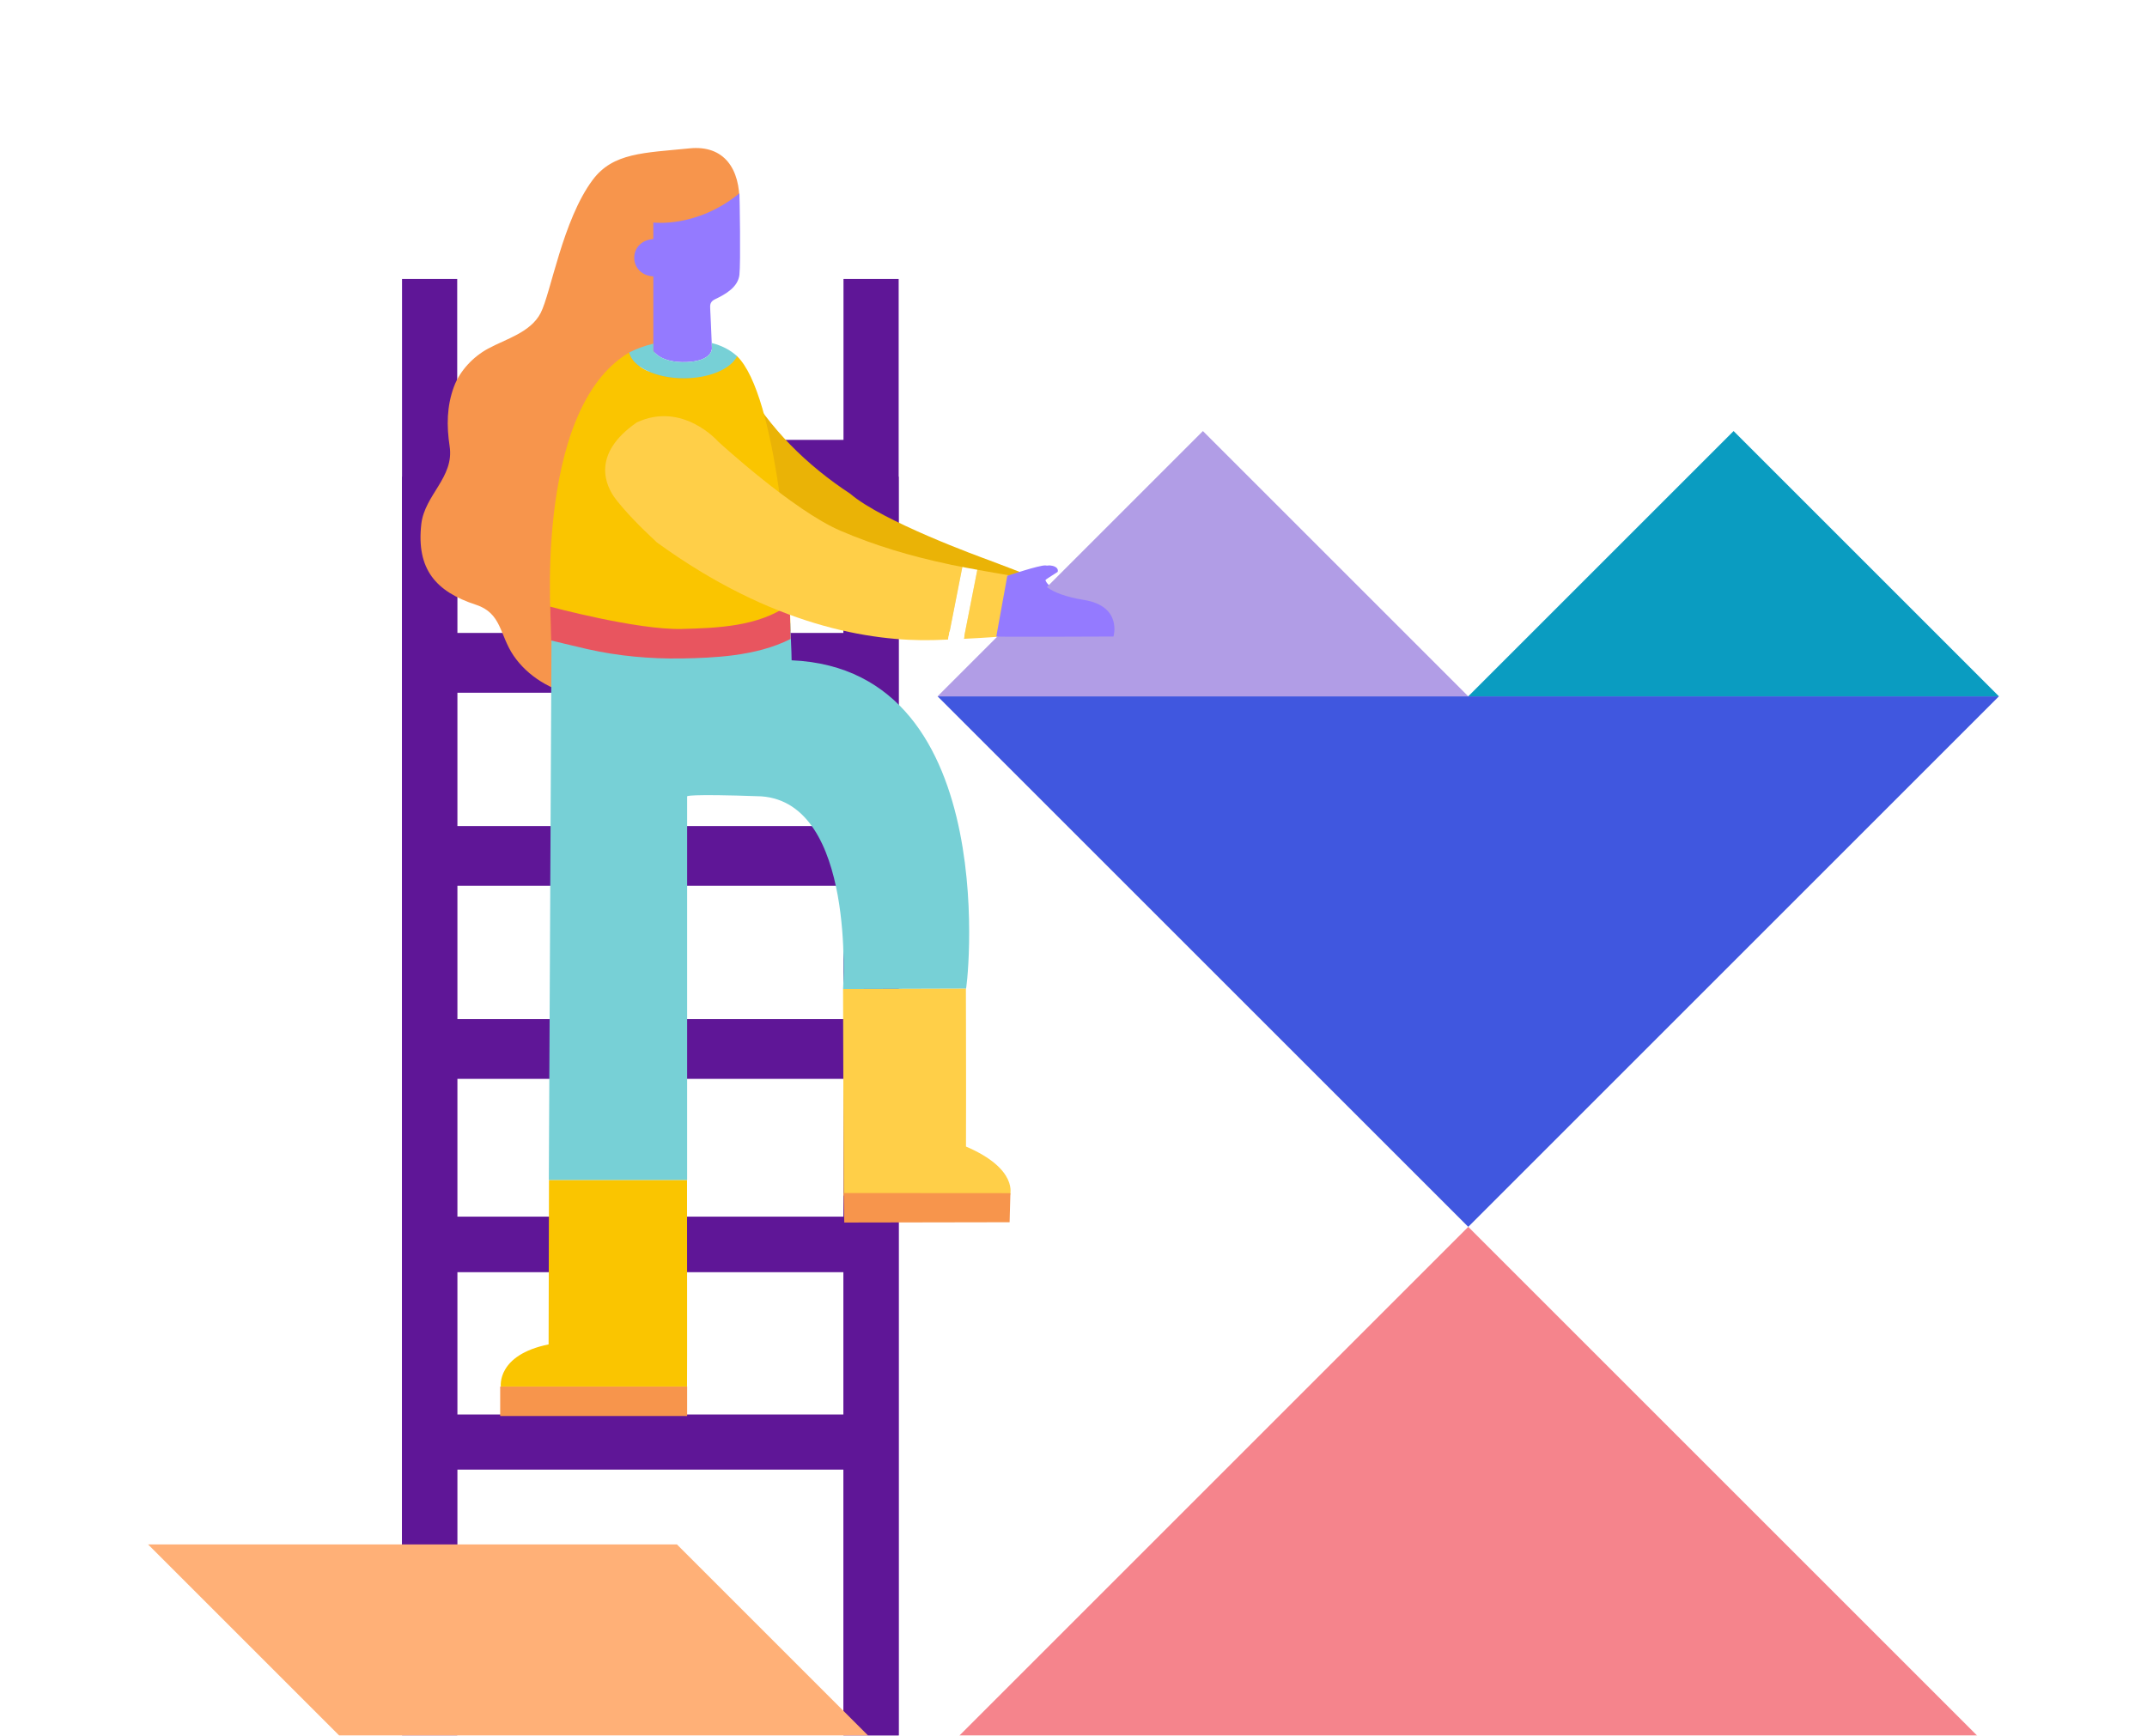 <svg width="580" height="469" viewBox="0 0 580 469" fill="none" xmlns="http://www.w3.org/2000/svg">
<g filter="url(#filter0_d_136_33494)">
<path d="M227.864 167.035H123.514V129.767H227.864V167.035ZM227.864 219.21H123.514V181.942H227.864V219.21ZM227.864 271.385H123.514V234.117H227.864V271.385ZM227.864 324.802H123.514V286.292H227.864V324.802ZM227.864 71.38V114.859H123.514V71.38H108.606V449.028H123.514V339.709H227.864V468.336H242.771V71.38H227.864Z" fill="#5F1697"/>
<path d="M227.864 220.454H123.514V183.186H227.864V220.454ZM227.864 272.629H123.514V235.361H227.864V272.629ZM227.864 324.804H123.514V287.536H227.864V324.804ZM227.864 378.221H123.514V339.711H227.864V378.221ZM227.864 124.8V168.279H123.514V124.8H108.606V502.448H123.514V393.129H227.864V521.755H242.771V124.8H227.864Z" fill="#5F1697"/>
<path fill-rule="evenodd" clip-rule="evenodd" d="M262.923 167.85C256.666 168.458 218.846 153.05 203.362 142.194C194.441 135.939 186.769 132.386 180.224 123.718C176.399 118.634 172.507 113.579 169.645 107.819C169.54 107.624 169.33 107.468 169.175 107.278C169.033 106.827 168.906 106.385 168.717 105.957C166.295 100.418 166.008 100.537 163.732 94.949L200.984 99.592C207.835 111.771 218.015 121.768 229.651 129.394C238.36 136.911 264.848 146.518 266.973 147.301C270.187 148.479 275.599 150.6 275.599 150.6C275.599 150.6 263.98 165.546 262.923 167.85Z" fill="#EAB306"/>
<path d="M185.626 370.661H135.124V378.635H185.626V370.661Z" fill="#F7954C"/>
<path d="M182.36 65.723C182.944 68.872 182.811 72.195 183.078 75.358C183.395 79.026 183.769 83.092 181.457 86.282C178.4 90.536 173.921 93.247 170.77 97.314C165.932 103.572 165.68 111.733 166.612 119.255C168.14 131.615 168.87 142.685 166.465 155.006C164.658 164.241 163.115 174.595 157.84 182.954C157.334 183.75 156.497 184.044 155.593 183.871C148.975 182.595 142.555 178.794 138.715 173.133C134.929 167.55 135.549 161.699 128.559 159.413C117.727 155.878 112.455 149.796 113.809 137.648C114.7 129.714 122.755 124.996 121.464 116.584C120.628 111.068 120.681 105.752 122.636 100.477C124.242 96.157 127.831 92.382 131.858 90.204C136.682 87.586 143.327 85.843 146.051 80.582C148.816 75.211 151.973 55.518 160.108 44.613C165.623 37.222 173.998 37.33 186.268 36.091C195.704 35.14 199.94 41.735 199.759 50.887C199.615 58.179 188.592 63.271 182.36 65.723Z" fill="#F7954C"/>
<path fill-rule="evenodd" clip-rule="evenodd" d="M213.526 166.484L179.728 180.948L149.005 166.992C149.005 166.992 143.606 106.856 169.973 91.253C170.89 95.173 177.151 98.217 184.725 98.217C191.65 98.217 194.992 91.432 199.117 92.25C209.89 102.703 213.553 152.291 213.526 166.484Z" fill="#FAC500"/>
<path fill-rule="evenodd" clip-rule="evenodd" d="M135.298 370.661H185.597C185.652 365.972 185.597 329.463 185.597 314.844H148.306L148.204 359.285C134.13 362.143 135.298 370.661 135.298 370.661Z" fill="#FAC500"/>
<path fill-rule="evenodd" clip-rule="evenodd" d="M199.75 70.255C199.378 73.55 196.108 75.465 193.198 76.846C191.883 77.472 191.776 78.282 191.857 79.424C191.909 80.223 191.976 81.697 192.042 83.305C192.121 85.22 192.214 87.333 192.268 88.689C192.295 89.578 192.321 90.15 192.321 90.15C192.321 90.15 192.466 93.566 185.45 93.844C178.446 94.111 176.492 90.841 176.492 90.841V56.128C176.492 56.128 188.214 57.682 199.75 48.234C199.816 49.536 200.12 66.933 199.75 70.255Z" fill="#947AFF"/>
<path fill-rule="evenodd" clip-rule="evenodd" d="M171.335 65.668C171.321 62.883 173.521 60.603 176.888 60.59L176.928 70.701C173.565 70.716 171.346 68.467 171.335 65.668Z" fill="#947AFF"/>
<path fill-rule="evenodd" clip-rule="evenodd" d="M199.12 92.25C197.459 95.679 191.652 98.218 184.727 98.218C177.152 98.218 170.892 95.175 169.976 91.253C171.956 90.244 174.122 89.434 176.501 88.862V90.842C176.501 90.842 178.455 94.111 185.459 93.846C192.475 93.566 192.33 90.151 192.33 90.151C192.33 90.151 192.304 89.579 192.277 88.689C194.92 89.366 197.181 90.483 199.12 92.25Z" fill="#77D0D6"/>
<path fill-rule="evenodd" clip-rule="evenodd" d="M260.932 263.173L227.751 263.273C227.751 263.273 231.242 212.936 205.614 211.185C185.278 210.452 185.626 211.185 185.626 211.185V314.839H148.259C148.271 310.541 149.004 164.339 149.004 164.339C149.004 164.339 157.712 172.476 179.738 172.476C201.751 172.476 213.49 164.339 213.49 164.339C213.49 165.668 213.863 172.426 213.85 174.426C272.237 176.911 260.945 266.118 260.932 263.173Z" fill="#77D0D6"/>
<path fill-rule="evenodd" clip-rule="evenodd" d="M272.844 318.963L227.912 319.089L227.75 263.272L260.931 263.173C260.943 266.117 260.956 269.782 260.956 273.796C260.981 284.242 260.993 297.038 260.956 305.82C275.254 311.946 272.844 318.963 272.844 318.963Z" fill="#FFCF48"/>
<path d="M213.571 168.654C208.918 171.032 203.603 172.334 198.193 173.053C193.462 173.677 188.666 173.851 184.145 173.932C175.587 174.063 166.975 173.281 158.762 171.42C158.655 171.405 158.563 171.377 158.456 171.351C155.173 170.609 148.906 169.071 148.906 169.071L148.634 159.935C148.634 159.935 172.026 166.248 184.12 165.957C193.901 165.716 204.81 165.278 212.906 159.564C213.05 159.457 213.343 159.298 213.343 159.298L213.571 168.653V168.654Z" fill="#E8555F"/>
<path fill-rule="evenodd" clip-rule="evenodd" d="M272.74 326.272L228.077 326.352L227.909 318.38L272.957 318.412L272.74 326.272Z" fill="#F7954C"/>
<path fill-rule="evenodd" clip-rule="evenodd" d="M259.966 149.195L256.103 168.82C255.186 168.854 254.228 168.886 253.221 168.931C252.875 168.946 252.534 168.949 252.192 168.965C235.361 169.388 208.624 165.214 177.449 142.569C172.792 138.229 169.197 134.544 166.362 130.909C163.544 127.267 159.662 118.698 172.025 110.145C184.441 104.352 194.014 115.319 194.014 115.319C194.014 115.319 214.301 133.989 227.099 139.438C236.407 143.434 246.063 146.286 255.997 148.401C256.127 148.435 256.29 148.45 256.432 148.489C256.642 148.536 256.836 148.579 257.054 148.645C257.824 148.783 258.653 148.958 259.544 149.112C259.672 149.145 259.818 149.17 259.966 149.195Z" fill="#FFCF48"/>
<path fill-rule="evenodd" clip-rule="evenodd" d="M270.341 168.004C270.341 168.004 266.952 168.299 260.355 168.627L264.02 149.963C264.975 150.141 265.996 150.329 266.996 150.495C270.369 151.1 273.579 151.646 273.579 151.646L270.341 168.004Z" fill="#FFCF48"/>
<path fill-rule="evenodd" clip-rule="evenodd" d="M260.356 168.627C259.058 168.693 257.647 168.76 256.112 168.822L259.974 149.198C260.288 149.268 260.622 149.32 260.961 149.401C261.792 149.562 262.855 149.751 264.022 149.964L260.356 168.627Z" fill="white"/>
<path d="M302.29 162.897C302.29 162.897 270.728 168.14 270.342 168L273.321 151.594C273.321 151.594 282.018 148.68 283.634 148.787C284.457 148.86 286.069 149.234 285.723 150.536C284.37 151.458 282.491 152.531 282.437 152.762C282.38 152.995 283.779 156.463 294.013 158.114C304.477 159.801 302.29 162.897 302.29 162.897Z" fill="#947AFF"/>
<path d="M182.875 413.339H40L111.68 485.019H254.555L182.875 413.339Z" fill="#FFB077"/>
<path d="M540 184.16L396.64 327.519L253.281 184.16L540 184.16Z" fill="#4057DF"/>
<path d="M540 470.879L396.64 327.52L253.281 470.879L540 470.879Z" fill="#F5848C"/>
<path d="M468.32 112.48L540 184.16L396.64 184.16L468.32 112.48Z" fill="#0A9CC1"/>
<path d="M324.959 112.48L253.279 184.16H396.639L324.959 112.48Z" fill="#B19DE6"/>
<path d="M300.8 168C300.8 168 269.528 168.14 269.142 168L272.121 151.594C272.121 151.594 280.818 148.68 282.434 148.787C283.257 148.86 284.869 149.234 284.523 150.536C283.17 151.458 281.291 152.531 281.237 152.762C281.18 152.995 282.579 156.463 292.813 158.114C303.277 159.801 300.8 168 300.8 168Z" fill="#947AFF"/>
</g>
<defs>
<filter id="filter0_d_136_33494" x="0" y="0" width="580" height="565.755" filterUnits="userSpaceOnUse" color-interpolation-filters="sRGB">
<feFlood flood-opacity="0" result="BackgroundImageFix"/>
<feColorMatrix in="SourceAlpha" type="matrix" values="0 0 0 0 0 0 0 0 0 0 0 0 0 0 0 0 0 0 127 0" result="hardAlpha"/>
<feOffset dy="4"/>
<feGaussianBlur stdDeviation="20"/>
<feComposite in2="hardAlpha" operator="out"/>
<feColorMatrix type="matrix" values="0 0 0 0 0 0 0 0 0 0 0 0 0 0 0 0 0 0 0.05 0"/>
<feBlend mode="normal" in2="BackgroundImageFix" result="effect1_dropShadow_136_33494"/>
<feBlend mode="normal" in="SourceGraphic" in2="effect1_dropShadow_136_33494" result="shape"/>
</filter>
</defs>
</svg>
